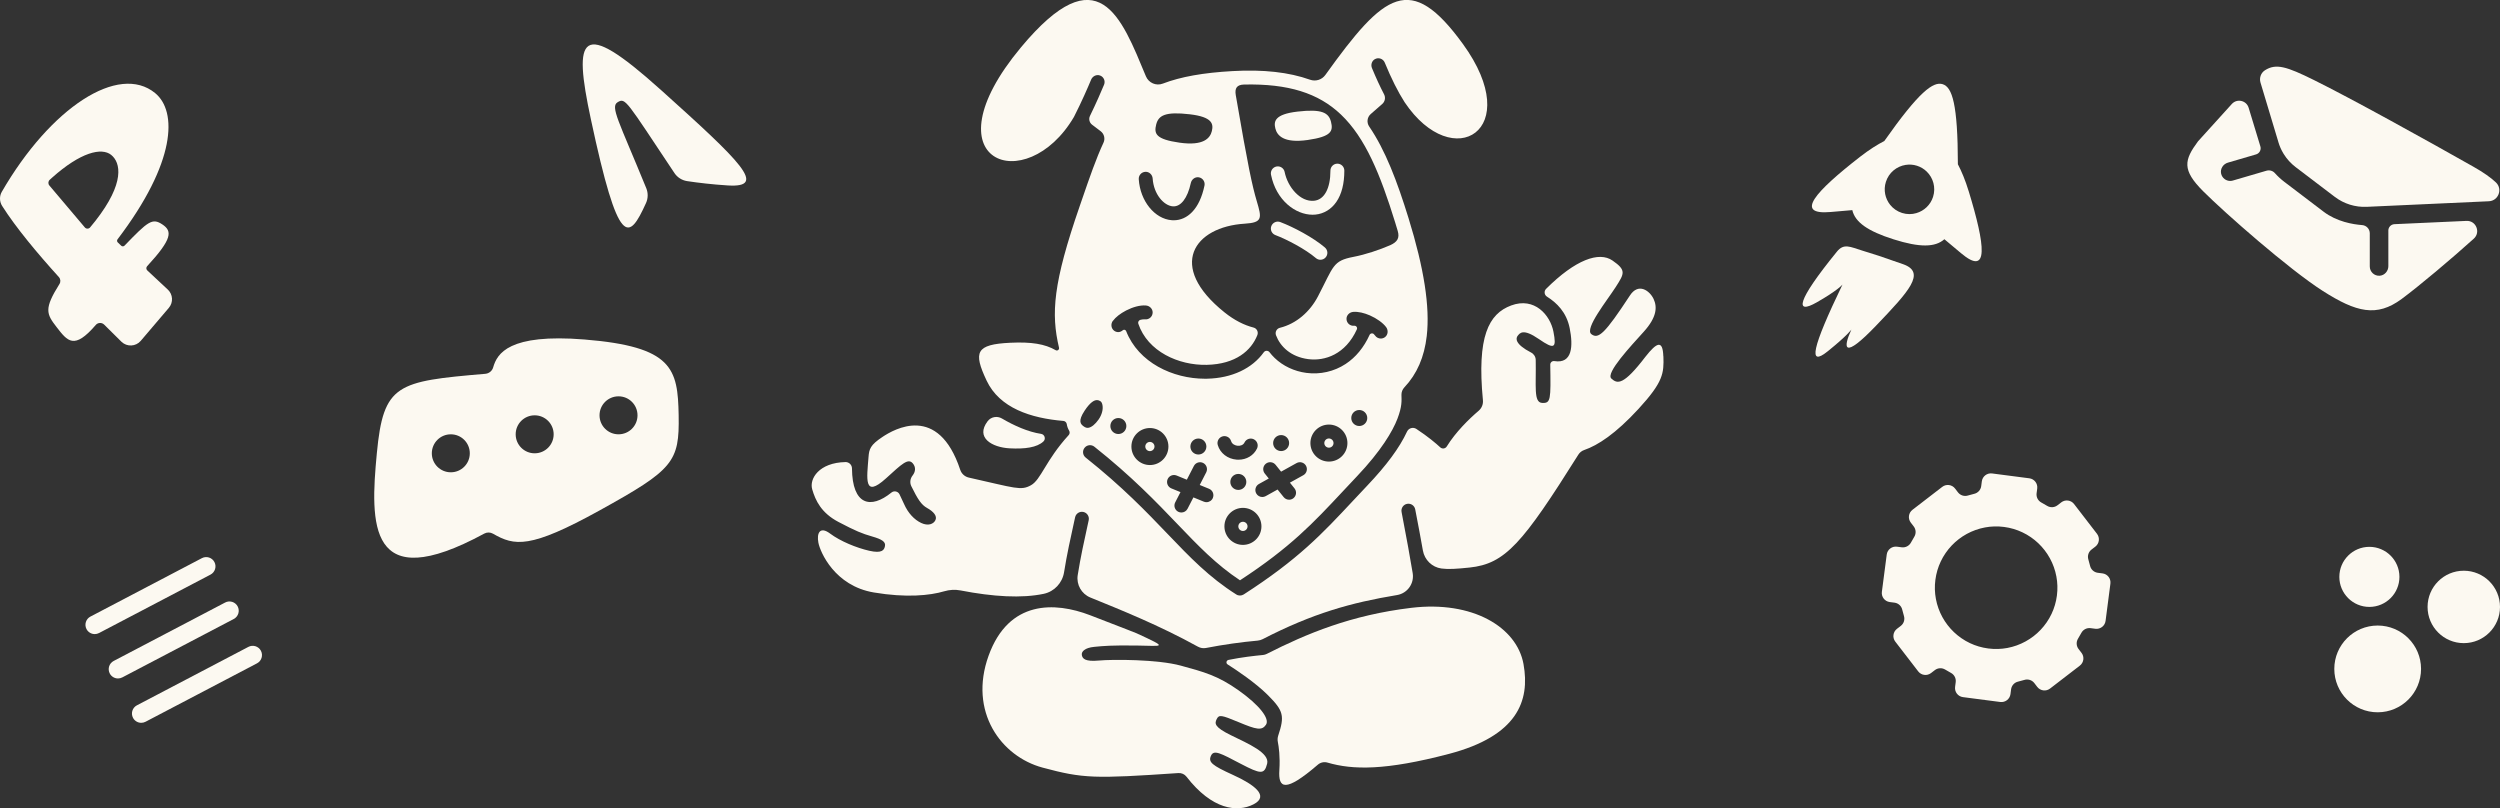 <?xml version="1.0" encoding="UTF-8"?><svg id="b" xmlns="http://www.w3.org/2000/svg" width="1503.18" height="486" viewBox="0 0 1503.18 486"><rect x="0" y="0" width="1503.18" height="486" fill="#333333" stroke="none"/><g id="c"><path d="m625.96,260.87c-7.79-1.16-16.34-5.01-23.53-9.24-2.88-1.69-6.59-1.02-8.6,1.64-7.49,9.89,2.61,15.72,13.23,16.3,9.19.5,16.48-.52,20.32-4.13,1.61-1.51.76-4.25-1.42-4.57h0Z" fill="#fcf9f1" stroke-width="0"/><path d="m789.21,129.11c.59,0,1.16-.03,1.73-.08,5.08-.5,9.55-3.22,12.59-7.66,3.17-4.63,4.78-10.95,4.78-18.78,0-2.31-1.87-4.18-4.18-4.18s-4.18,1.87-4.18,4.18c0,10.74-3.68,17.51-9.83,18.12-8.35.84-15.89-8.28-17.7-17.31-.45-2.26-2.65-3.73-4.92-3.28-2.26.45-3.73,2.66-3.28,4.92,3.09,15.46,14.79,24.07,24.99,24.07h0Z" fill="#fcf9f1" stroke-width="0"/><path d="m786.22,84.18c14.42-2.05,15.45-5.42,14.08-10.91-1.37-5.49-5.46-7.88-20.15-6.17-13.78,1.6-14.35,5.89-13.32,10.12,1.03,4.23,4.97,9.01,19.39,6.96h0Z" fill="#fcf9f1" stroke-width="0"/><path d="m796.64,148.82c-7.12-6.07-18.89-12.29-26.84-15.3-2.16-.82-4.57.27-5.39,2.43-.82,2.16.27,4.57,2.43,5.39,7.09,2.69,18.05,8.45,24.38,13.85.79.67,1.75,1,2.71,1,1.18,0,2.36-.5,3.18-1.47,1.5-1.76,1.29-4.39-.47-5.89h0Z" fill="#fcf9f1" stroke-width="0"/><path d="m738.62,396.79c8.14-1.64,15.47-2.45,20.82-2.97.77-.07,1.51-.29,2.2-.64,24.13-12.27,50.78-23.36,86.96-27.71,36.7-4.42,63.4,11.53,67.44,33.82,4.04,22.29-3.84,43.23-44.77,53.99-38.23,10.05-57.85,9.71-73.11,5.24-2.01-.59-4.18-.11-5.76,1.25-19.68,16.94-23.89,14.37-23.16,3.31.54-8.16-.36-14.2-.92-17.03-.25-1.24-.16-2.52.23-3.72,3.92-11.83,3.27-14.9-6.22-24.39-7.39-7.39-18.78-15-24.21-18.45-1.12-.71-.79-2.42.51-2.68h0Z" fill="#fcf9f1" stroke-width="0"/><path d="m683.54,380.84c19.6,9.03,15.57,7.49,0,7.3s-19.79.24-25.55.79c-5.76.55-7.9,2.86-7.51,4.97.39,2.11,1.93,4.04,10.2,3.27,8.26-.77,35.36-.77,49.38,3.08,14.03,3.85,22.1,5.96,34.59,14.79,12.49,8.84,19.02,17.1,16.53,20.75-2.5,3.65-5.76,2.88-16.33-1.54-10.57-4.42-11.91-4.61-13.26-1.92-1.35,2.69-1.54,4.81,8.64,9.8,10.18,4.99,23.34,10.57,21.66,17.1-1.68,6.53-3.79,6.34-15.9,0-12.11-6.34-16.14-8.65-17.87-4.81-1.73,3.84.58,5.76,13.26,11.53,12.68,5.76,22.1,12.68,12.3,17.68-9.8,5-24.93,3.21-40.31-16.66-1.15-1.49-2.98-2.28-4.85-2.15-50.59,3.44-57.16,3.31-81.65-3.28-24.98-6.72-44.58-33.62-32.47-67.25,12.1-33.62,39.91-32.47,60.97-24.4,21.07,8.07,28.18,10.95,28.18,10.95Z" fill="#fcf9f1" stroke-width="0"/><path d="m747.34,313.73c-1.53,0-2.77,1.24-2.77,2.77s1.24,2.77,2.77,2.77,2.77-1.24,2.77-2.77-1.24-2.77-2.77-2.77Z" fill="#fcf9f1" stroke-width="0"/><path d="m799.04,263.64c-1.53,0-2.77,1.24-2.77,2.77s1.24,2.77,2.77,2.77,2.77-1.24,2.77-2.77-1.24-2.77-2.77-2.77Z" fill="#fcf9f1" stroke-width="0"/><path d="m691.4,271.25c1.53,0,2.77-1.24,2.77-2.77s-1.24-2.77-2.77-2.77-2.77,1.24-2.77,2.77,1.24,2.77,2.77,2.77Z" fill="#fcf9f1" stroke-width="0"/><path d="m1000.11,214.26c-.33-10.09-3.91-8.47-10.74.22-13.35,17.48-16.93,16.38-20.51,13.13-3.58-3.25,11.72-19.54,19.54-28.21,7.82-8.68,8.14-14.76,5.86-19.65-2.28-4.88-9.12-10.09-14.32-1.95-14.97,22.79-18.88,26.37-23.11,23.11-4.23-3.25,9.44-20.19,14.65-28.32,5.21-8.14,6.51-10.09-1.95-15.95-8.05-5.58-22.29-.54-39.91,17.05-1.37,1.37-1.11,3.65.54,4.68,5.88,3.69,11.73,9.36,13.65,18.96,2.12,10.63,1.7,21.54-9.2,19.79-1.31-.21-2.5.79-2.48,2.12.32,21.08.39,23.33-4.93,23.02-5.2-.3-3.5-10.11-3.82-25.89-.04-1.85-1.1-3.53-2.75-4.38-9.93-5.14-9.29-8.59-8.08-10.1,1.3-1.63,3.25-4.55,12.69,1.95,9.44,6.51,10.74,5.54,8.79-4.44-1.95-9.98-11.39-20.95-25.39-15.74-13.55,5.04-20.69,18.63-17,56.99.23,2.41-.73,4.77-2.57,6.34-5.92,5.06-13.8,12.79-19.19,21.48-.85,1.36-2.72,1.6-3.9.51-2.6-2.41-7.4-6.49-14.36-11.07-1.98-1.3-4.63-.52-5.62,1.62-4.56,9.79-12.35,20.28-23.92,32.47-3.07,3.23-5.97,6.33-8.78,9.34-18.25,19.53-32.66,34.95-65.49,56.08-.69.44-1.47.66-2.26.66s-1.55-.21-2.23-.65c-16.3-10.3-27.89-22.39-41.3-36.4-12.72-13.28-27.13-28.33-49.24-45.9-1.81-1.44-2.11-4.07-.67-5.87,1.43-1.81,4.07-2.11,5.88-.68,22.56,17.92,37.18,33.2,50.09,46.67,12.39,12.94,23.18,24.2,37.49,33.67,30.38-19.82,44.22-34.65,61.65-53.29,2.82-3.01,5.72-6.13,8.82-9.39,14.29-15.06,21.34-26.96,24.2-34.47,2.86-7.51,2.49-10.82,2.41-14.31v-.02c-.04-1.68.6-3.31,1.76-4.53,7.57-8.01,12-18.21,13.45-30.9,1.99-17.42-1.59-40.57-10.94-70.8-6.91-22.34-13.92-40.84-23.68-55.15-1.62-2.38-1.23-5.58.93-7.47l6.93-6.06c1.66-1.45,2.12-3.85,1.1-5.8-2.45-4.7-4.87-9.94-7.28-15.79-.81-1.96-.12-4.28,1.72-5.34,2.24-1.28,5.01-.27,5.96,2.03,3.97,9.65,7.91,17.52,11.99,23.89,29.04,43.28,72.74,16.86,35.01-35.07-31.49-43.35-47.17-30.9-82.7,18.62-2.08,2.9-5.83,4.07-9.2,2.87-12.77-4.55-28.09-6.23-46.58-5.19-17.52.98-31.13,3.37-41.97,7.53-4,1.54-8.49-.42-10.14-4.37-14.84-35.63-28.49-73.45-75.15-17.41-57.71,69.32,3.13,90.79,31.88,41.8,4.62-9.08,8.3-17.56,10.32-22.41.88-2.11,3.27-3.28,5.4-2.47,2.22.84,3.28,3.34,2.38,5.51-1.73,4.16-4.7,11.05-8.47,18.77-.9,1.83-.36,4.05,1.26,5.28l5.16,3.92c2.12,1.61,2.84,4.48,1.71,6.89-4.44,9.54-8.32,20.79-12.85,33.94l-1.47,4.26c-16.03,46.37-17.28,64.47-12.43,85.08.27,1.15-.96,2.09-1.98,1.5-6.46-3.74-14.59-5.07-27.22-4.48-20.84.98-22.46,5.54-14.32,22.79,7.79,16.5,26.59,22.58,46.16,24.22,1.04.09,1.87.89,2.03,1.93.2,1.33.66,2.66,1.42,3.93.5.85.39,1.93-.28,2.66-13.93,15.28-16.62,26.81-22.69,30.16-6.1,3.37-9.18,1.7-37.37-4.62-2.42-.54-4.37-2.33-5.15-4.69-13.22-39.89-39.73-24.43-46.78-19.73-7.26,4.84-7.99,7.21-8.36,12.1-.97,12.75-3.09,25.13,10.55,12.76,9.46-8.58,13.2-12.32,16.06-9.01,2.02,2.33,1.62,5.12-.11,7.32-1.46,1.85-1.8,4.33-.76,6.44,3.92,7.95,6.03,11.17,9.46,13.08,3.96,2.2,6.16,4.84,5.06,7.26-1.1,2.42-4.4,3.74-8.58,1.76-4.18-1.98-7.92-5.94-10.33-11.44-.99-2.24-1.94-4.23-2.72-5.8-.91-1.82-3.27-2.33-4.85-1.05-12.48,10.14-23.54,7.67-23.73-14.56-.02-2.11-1.79-3.81-3.89-3.77-15.94.33-21.86,10.06-20.02,16.38,1.98,6.82,5.5,14.24,15.83,19.65,10.33,5.42,14.08,6.96,20.23,8.72,6.16,1.76,8.14,3.3,7.7,5.72-.44,2.42-1.76,4.62-9.46,2.86-7.7-1.76-17.37-5.72-23.54-10.34-6.16-4.61-8.14-.22-7.04,5.5s9.86,25.95,33.3,29.91c19.53,3.3,33.79,1.84,42.32-.7,3.17-.94,6.52-1.16,9.77-.53,19.85,3.86,36.94,4.82,50.09,2.05,6.38-1.35,11.22-6.56,12.24-13,1.65-10.44,4.04-21.26,5.98-30.03l.66-3c.49-2.26,2.72-3.68,4.98-3.19,2.26.49,3.68,2.72,3.19,4.98l-.66,3.01c-1.84,8.34-4.29,19.45-5.95,30-.89,5.71,2.28,11.29,7.63,13.46,18.23,7.42,41.52,16.76,64.64,29.54,1.5.83,3.24,1.11,4.92.78,10.5-2.04,21.37-3.56,30.97-4.41,1.07-.1,2.1-.39,3.05-.88,30.06-15.51,53.23-21.96,80.78-26.52,6.25-1.03,10.47-6.95,9.42-13.19-1.46-8.73-3.7-21.45-6.68-36.75-.44-2.26,1.03-4.46,3.3-4.9,2.26-.45,4.46,1.03,4.9,3.3,1.82,9.31,3.36,17.66,4.62,24.77,1,5.63,5.48,10.03,11.15,10.81,4.2.57,9.22.22,16.91-.58,21.53-2.25,31.96-14.65,65.43-67.91.81-1.29,2.05-2.26,3.49-2.75,8.21-2.82,18.93-9.8,32.65-24.72,14.98-16.28,15.3-21.49,14.98-31.58v-.02Zm-308.7,65.36c-6.14,0-11.13-4.99-11.13-11.13s4.99-11.13,11.13-11.13,11.13,4.99,11.13,11.13-4.99,11.13-11.13,11.13Zm37.88,19.73c-.66,1.62-2.22,2.6-3.87,2.6-.52,0-1.06-.1-1.58-.31l-6.28-2.57-3.51,6.82c-.74,1.44-2.2,2.27-3.72,2.27-.65,0-1.3-.15-1.91-.46-2.05-1.06-2.86-3.58-1.81-5.62l3.18-6.18-5.48-2.24c-2.14-.87-3.16-3.31-2.29-5.45.87-2.14,3.31-3.16,5.45-2.29l6.14,2.51,4.23-8.24c1.06-2.05,3.58-2.87,5.62-1.81,2.05,1.06,2.86,3.58,1.81,5.62l-3.9,7.6,5.61,2.3c2.14.87,3.16,3.31,2.29,5.45h0Zm-13.55-30.87c0-2.66,2.15-4.81,4.81-4.81s4.81,2.15,4.81,4.81-2.15,4.81-4.81,4.81-4.81-2.15-4.81-4.81Zm16.47-.88c-.66-2.21.6-4.54,2.81-5.2,2.21-.66,4.54.6,5.2,2.81.57,1.9,2.51,2.71,4.01,2.82,1.45.11,3.27-.34,4.04-1.95,1-2.08,3.49-2.97,5.57-1.97,2.08,1,2.97,3.49,1.97,5.57-1.99,4.17-6.29,6.73-11.15,6.73-.36,0-.72-.01-1.09-.04-5.45-.42-9.91-3.87-11.37-8.78h0Zm17.17,22.17c0,2.66-2.15,4.81-4.81,4.81s-4.81-2.15-4.81-4.81,2.15-4.81,4.81-4.81,4.81,2.15,4.81,4.81Zm-2.04,37.86c-6.14,0-11.13-4.99-11.13-11.13s4.99-11.13,11.13-11.13,11.13,4.99,11.13,11.13-4.99,11.13-11.13,11.13Zm36.3-41.89l-8.05,4.47,2.77,3.46c1.44,1.8,1.16,4.43-.65,5.88-.77.62-1.7.92-2.61.92-1.22,0-2.44-.54-3.26-1.56l-3.67-4.57-7.16,3.98c-.64.36-1.34.52-2.02.52-1.47,0-2.9-.78-3.65-2.15-1.12-2.02-.39-4.56,1.62-5.68l5.92-3.29-2.42-3.01c-1.44-1.8-1.16-4.43.64-5.88,1.8-1.45,4.43-1.15,5.88.64l3.31,4.13,9.3-5.16c2.02-1.12,4.56-.39,5.68,1.62,1.12,2.02.39,4.56-1.62,5.68Zm-18.14-19.33c0-2.66,2.15-4.81,4.81-4.81s4.81,2.15,4.81,4.81-2.15,4.81-4.81,4.81-4.81-2.15-4.81-4.81Zm33.54,11.13c-6.14,0-11.13-4.99-11.13-11.13s4.99-11.13,11.13-11.13,11.13,4.99,11.13,11.13-4.99,11.13-11.13,11.13Zm18.25-21.39c-2.66,0-4.81-2.15-4.81-4.81s2.15-4.81,4.81-4.81,4.81,2.15,4.81,4.81-2.15,4.81-4.81,4.81Zm-122.11-181.27c1.37-5.49,5.46-7.88,20.15-6.17,13.78,1.6,14.35,5.89,13.32,10.12-1.03,4.23-4.97,9.01-19.39,6.96-14.42-2.05-15.44-5.42-14.08-10.91h0Zm-6.38,28.42c2.23-.05,4.11,1.77,4.26,4,.63,9.55,6.78,16.38,12.14,16.77,4.8.35,8.83-4.88,10.8-14,.48-2.24,2.59-3.85,4.84-3.45,2.35.41,3.86,2.68,3.38,4.98-1.46,6.94-3.95,12.27-7.4,15.86-3.15,3.28-6.97,4.99-11.12,4.99-.37,0-.74-.01-1.11-.04-10.33-.75-19.06-11.58-19.89-24.66-.15-2.36,1.69-4.39,4.09-4.44Zm-19.66,89.66c1.59-2.2,4.51-4.47,7.86-6.21.11-.06.22-.12.33-.17,3.79-1.93,8.09-3.18,11.64-2.9,2.27.17,4.14,1.99,4.09,4.26-.05,2.48-2.21,4.34-4.63,4.08-.76-.08-1.68.02-2.67.26-1.04.24-1.67,1.34-1.33,2.35,5.64,16.74,24.22,25.12,41.17,24.74,17.48-.39,26.78-8.66,30.41-17.88.74-1.89-.3-4.03-2.27-4.53-5.63-1.43-11.52-4.37-17.49-9.15-34.81-27.87-18.32-51.45,12.23-53.32,10.75-.66,10.19-3.36,7.2-13.46-2.78-9.38-5.24-20.71-12.64-63.79-.72-4.23.63-6.28,5-6.41,26.5-.57,44.64,5.09,58.23,18.04,14.74,14.04,23.69,36.06,32.58,64.81.54,1.74,1.06,3.45,1.55,5.13,1.31,4.38-.31,6.67-4.38,8.57-6.47,2.81-14.92,5.67-22.23,7.07-12.53,2.41-11.77,5.45-21.33,23.76-4.81,9.21-12.96,16.43-22.9,18.89-1.96.48-3.04,2.59-2.33,4.48,2.52,6.73,8.84,12.97,19.35,14.35,10.06,1.32,22.46-2.9,29.26-17.88.49-1.09-.38-2.31-1.58-2.18h-.02c-2.41.26-4.56-1.58-4.63-4.05-.06-2.27,1.8-4.11,4.07-4.29,3.02-.24,6.58.63,9.91,2.08.04.02.08.04.12.05,4.08,1.79,7.8,4.45,9.73,7.03,1.41,1.89,1.18,4.66-.72,6.05-.75.55-1.62.82-2.48.82-1.33,0-2.63-.63-3.44-1.8-.2-.29-.46-.59-.78-.89-.78-.75-2.08-.48-2.53.5-3.41,7.51-8.31,13.49-14.42,17.49-6.93,4.54-15.3,6.44-23.58,5.35-7.27-.95-14.05-4.14-19.08-8.99-1.13-1.09-2.16-2.23-3.08-3.44-.88-1.15-2.6-1.14-3.45.04-6.91,9.66-19.04,15.55-34.12,15.89-.42.01-.85.01-1.28.01-19.24,0-39.97-9.69-47.36-28.65-.31-.79-1.31-1.07-1.96-.53-.7.59-1.64,1.15-2.76,1.15-.86,0-1.73-.26-2.48-.82-1.86-1.37-2.17-4.06-.81-5.93h.05Zm3.3,58.39c2.66,0,4.81,2.15,4.81,4.81s-2.15,4.81-4.81,4.81-4.81-2.15-4.81-4.81,2.15-4.81,4.81-4.81Zm-20.26-4.47c3.39-5.09,5.76-6.31,7.39-6.31.97,0,1.68.44,2.18.75.38.23.86.91,1.12,2.14.54,2.66-.33,5.95-2.33,8.8-2.03,2.88-4.26,4.69-6.13,4.96-.66.1-1.69.08-3.07-1.03-1.39-1.12-3.48-2.81.85-9.31h0Z" fill="#fcf9f1" stroke-width="0"/><path d="m88.54,162.58c-.71-.67-.74-1.79-.08-2.51,15.37-16.67,15.11-21.16,9.12-25.15-6.03-4.01-8.58-1.86-22.7,12.77-.55.57-1.45.58-2.01.04-.69-.66-1.38-1.31-2.05-1.96-.52-.5-.58-1.3-.14-1.88,35.25-46.34,35.99-76.91,22.6-87.92-21.92-18.01-62.84,8.63-92.18,59.33-1.54,2.66-1.44,5.95.21,8.55,8.3,13.07,21.18,28.49,34.09,42.74,1.04,1.15,1.19,2.84.37,4.15-9.37,14.93-7.92,17.95-1.76,25.9,6.63,8.56,10.54,13.9,23.57-1.25,1.31-1.53,3.65-1.61,5.07-.19,4.07,4.09,7.62,7.59,10.37,10.27,3.3,3.21,8.63,2.97,11.62-.54l16.89-19.84c2.77-3.25,2.48-8.1-.65-11-4.31-4.01-8.43-7.85-12.34-11.52h0Zm-21.68-69.43c5.68,4.55,8.47,16.71-9.5,39.67-.99,1.27-2.05,2.58-3.18,3.91-.83.99-2.35.99-3.18,0l-21.33-25.22c-.84-1-.75-2.49.21-3.38.47-.43.94-.86,1.4-1.27,17.15-15.33,29.79-18.36,35.59-13.72h0Z" fill="#fcf9f1" stroke-width="0"/><path d="m408.06,249.71c-.51-28.07-3.53-41.27-56.6-45.58-45.65-3.71-52.58,8.55-54.92,16.74-.61,2.15-2.49,3.7-4.72,3.89-53.18,4.54-61.28,6.03-65.24,47.8-4.01,42.22-5.55,86.32,64.6,48.27,1.64-.89,3.62-.87,5.24.06,12.95,7.44,22.23,9.16,64.05-13.96,44.54-24.62,48.09-29.15,47.59-57.21h0Zm-98,11.43c0,6.31,5.11,11.42,11.42,11.42s11.42-5.11,11.42-11.42-5.11-11.42-11.42-11.42-11.42,5.11-11.42,11.42Zm-39,22.84c-6.31,0-11.42-5.11-11.42-11.42s5.11-11.42,11.42-11.42,11.42,5.11,11.42,11.42-5.11,11.42-11.42,11.42Zm89.42-34.26c0,6.31,5.11,11.42,11.42,11.42s11.42-5.11,11.42-11.42-5.11-11.42-11.42-11.42-11.42,5.11-11.42,11.42Z" fill="#fcf9f1" fill-rule="evenodd" stroke-width="0"/><path d="m397.02,53.77c-48.52-43.61-52.45-32.2-41.77,17.81,16.71,78.26,22.78,73.39,33.18,50.5,1.27-2.81,1.33-6.02.17-8.88-16.62-40.66-21.8-49.01-17.21-51.76,4.76-2.85,5.04-1.01,34.12,42.6,1.76,2.64,4.55,4.4,7.68,4.87,6.72,1,15.05,2,24.38,2.59,24.26,1.53,7.99-14.13-40.54-57.74Z" fill="#fcf9f1" stroke-width="0"/><path d="m1429.63,428.28c14.4,0,26.08-11.68,26.08-26.08s-11.68-26.08-26.08-26.08-26.08,11.68-26.08,26.08,11.67,26.08,26.08,26.08Z" fill="#fcf9f1" stroke-width="0"/><path d="m1424.64,364.92c9.98,0,18.07-8.09,18.07-18.06s-8.09-18.06-18.07-18.06-18.06,8.09-18.06,18.06,8.09,18.06,18.06,18.06Z" fill="#fcf9f1" stroke-width="0"/><path d="m1481.4,386.7c12.03,0,21.78-9.75,21.78-21.77s-9.75-21.77-21.78-21.77-21.77,9.75-21.77,21.77,9.75,21.77,21.77,21.77Z" fill="#fcf9f1" stroke-width="0"/><path d="m56.97,381.26c-2.01,0-3.95-1.09-4.95-2.99-1.43-2.73-.38-6.11,2.35-7.54l67.02-35.13c2.73-1.43,6.11-.38,7.54,2.35,1.43,2.73.38,6.11-2.35,7.54l-67.02,35.13c-.83.43-1.71.64-2.59.64Z" fill="#fcf9f1" stroke-width="0"/><path d="m70.95,407.94c-2.01,0-3.95-1.09-4.95-2.99-1.43-2.73-.38-6.11,2.35-7.54l67.02-35.13c2.73-1.43,6.11-.38,7.54,2.35,1.43,2.73.38,6.11-2.35,7.54l-67.02,35.13c-.83.43-1.71.64-2.59.64Z" fill="#fcf9f1" stroke-width="0"/><path d="m84.93,434.61c-2.01,0-3.95-1.09-4.95-2.99-1.43-2.73-.38-6.11,2.35-7.54l67.02-35.13c2.73-1.43,6.11-.38,7.54,2.35,1.43,2.73.38,6.11-2.35,7.54l-67.02,35.13c-.83.43-1.71.64-2.59.64Z" fill="#fcf9f1" stroke-width="0"/><path d="m1369.95,85.53c.7,2.32,1.66,4.51,2.87,6.54.12.17.23.35.33.55,1.87,3.02,4.29,5.67,7.17,7.87l23.57,17.91c5.48,4.16,12.26,6.27,19.14,5.96l73.45-3.35c5.77-.26,8.44-7.32,4.26-11.31-3.04-2.91-7.52-6.05-13.74-9.57-27.6-15.63-73.05-40.8-95.77-52.04-16.37-8.09-22.72-10.1-29.38-5.84-2.45,1.56-3.51,4.61-2.68,7.39l10.79,35.89h-.01Z" fill="#fcf9f1" stroke-width="0"/><path d="m1436.05,138.63v21.39c0,2.97-2.25,5.57-5.22,5.77-3.25.21-5.95-2.37-5.95-5.57v-19.93c0-2.59-1.99-4.75-4.58-4.95-5.59-.42-15.29-2.06-23.17-8.04l-23.56-17.91c-2.11-1.6-4.03-3.38-5.76-5.31-1.26-1.42-3.24-1.96-5.06-1.43l-20.24,5.92c-.52.15-1.04.22-1.57.22-2.5,0-4.81-1.71-5.43-4.3-.7-2.92,1.17-5.86,4.06-6.7l16.92-4.95c2.06-.6,3.24-2.77,2.6-4.83-2.28-7.42-7.05-23.21-7.05-23.21-1.33-4.43-6.98-5.71-10.1-2.29-10.12,11.12-20.36,22.49-20.36,22.49-8.3,11.24-9.78,17.11,3.18,30.05,12.94,12.95,51.55,46.91,71.83,59.86,20.27,12.95,32.49,15.88,47.4,4.89,10.56-7.8,30.22-24.37,43.44-36.3,4.27-3.86,1.34-10.94-4.4-10.68l-43.32,1.97c-2.06.09-3.68,1.79-3.68,3.85h.02Z" fill="#fcf9f1" stroke-width="0"/><path d="m1266.02,373.33l2.91-22.42c.39-3-1.72-5.75-4.73-6.14l-2.88-.37c-2.27-.3-4.11-1.97-4.63-4.21-.3-1.27-.64-2.54-1.02-3.78-.67-2.19.07-4.57,1.89-5.97l2.31-1.77c2.4-1.85,2.84-5.29,1-7.69l-13.8-17.92c-1.85-2.4-5.3-2.85-7.69-1l-2.3,1.77c-1.82,1.4-4.31,1.51-6.26.3-1.11-.69-2.24-1.34-3.4-1.96-2.02-1.07-3.17-3.28-2.88-5.55l.38-2.89c.39-3-1.73-5.75-4.73-6.14l-22.43-2.92c-3-.39-5.75,1.73-6.14,4.73l-.38,2.89c-.3,2.27-1.97,4.11-4.21,4.63-1.27.3-2.53.64-3.77,1.02-2.19.68-4.58-.07-5.98-1.89l-1.77-2.31c-1.85-2.4-5.29-2.85-7.69-1l-17.92,13.8c-2.4,1.85-2.85,5.29-1,7.69l1.77,2.31c1.4,1.82,1.51,4.31.3,6.26-.69,1.11-1.34,2.24-1.95,3.39-1.08,2.02-3.29,3.18-5.56,2.89l-2.88-.37c-3.01-.39-5.76,1.73-6.15,4.73l-2.92,22.42c-.39,3,1.73,5.75,4.73,6.14l2.89.37c2.27.3,4.11,1.97,4.63,4.21.3,1.27.64,2.54,1.02,3.78.67,2.19-.07,4.57-1.89,5.97l-2.31,1.77c-2.4,1.85-2.85,5.29-1,7.69l13.79,17.91c1.85,2.4,5.29,2.85,7.69,1l2.31-1.77c1.82-1.4,4.31-1.51,6.26-.3,1.1.69,2.24,1.34,3.39,1.95,2.03,1.07,3.18,3.28,2.89,5.56l-.37,2.89c-.39,3,1.72,5.75,4.73,6.14l22.42,2.92c3.01.39,5.75-1.73,6.15-4.73l.37-2.89c.3-2.27,1.97-4.11,4.21-4.63,1.27-.3,2.53-.64,3.78-1.02,2.19-.67,4.56.07,5.97,1.89l1.77,2.31c1.85,2.4,5.29,2.85,7.69,1l17.92-13.79c2.4-1.85,2.85-5.29,1-7.69l-1.78-2.31c-1.39-1.82-1.5-4.31-.29-6.26.68-1.11,1.34-2.24,1.95-3.39,1.07-2.02,3.28-3.18,5.56-2.89l2.88.37c3.01.39,5.76-1.73,6.15-4.73Zm-53.38,14.73c-1.84.66-3.75,1.18-5.71,1.55-3.69.68-7.54.81-11.46.3-3.91-.52-7.61-1.61-11-3.22-1.8-.84-3.51-1.84-5.13-2.96-6.36-4.38-11.2-10.67-13.81-17.94-.67-1.85-1.18-3.75-1.54-5.71-.69-3.69-.82-7.54-.3-11.46.51-3.92,1.61-7.62,3.22-11,.84-1.8,1.83-3.51,2.95-5.13,4.38-6.36,10.67-11.2,17.94-13.81,1.85-.67,3.76-1.19,5.72-1.55,3.68-.69,7.54-.81,11.45-.3s7.61,1.61,11,3.22c1.8.85,3.52,1.84,5.13,2.95,6.36,4.38,11.2,10.67,13.81,17.94.67,1.85,1.18,3.76,1.54,5.72.69,3.69.82,7.54.31,11.45s-1.61,7.61-3.22,11c-.85,1.8-1.84,3.52-2.96,5.13-4.37,6.36-10.67,11.2-17.93,13.81h-.01Z" fill="#fcf9f1" stroke-width="0"/><path d="m1104.48,151.31c-24.79,30.44-25.02,37.82-12.22,30.54,12.81-7.27,15.58-10.76,15.58-10.76-18.49,38.39-20.82,49.74-8.89,40.14,11.92-9.6,14.25-13.09,14.25-13.09-5.24,11.35-4.95,18.33,14.83-2.33,19.78-20.66,30.25-31.99,16.29-36.94-13.96-4.95-16.87-5.81-24.43-8.14-7.57-2.33-11.21-4.6-15.42.58h.01Z" fill="#fcf9f1" stroke-width="0"/><path d="m1183.7,114.93c-2.03-6.65-4.27-11.95-6.48-16.16-.05-36.33-3.43-46.34-9.12-48.14-5.69-1.8-14.21,4.45-35.12,34.16-4.23,2.17-9.1,5.23-14.6,9.5-26.92,20.98-39.83,35.17-17.57,33.17,4.75-.43,9.07-.79,12.93-1.12,1.68,7.27,9.3,12.66,24.88,17.58,15.59,4.93,24.92,4.88,30.48-.09,2.98,2.48,6.3,5.26,9.94,8.34,17.06,14.42,14.65-4.61,4.67-37.25h-.01Zm-31.42,13.21c-2.73.8-5.72.83-8.65-.1-2.92-.93-5.35-2.66-7.13-4.88-2.99-3.75-4.13-8.87-2.57-13.79,1.75-5.57,6.48-9.37,11.86-10.22,2.21-.35,4.53-.22,6.81.5,2.28.72,4.26,1.94,5.87,3.5,3.92,3.79,5.6,9.62,3.84,15.18-1.55,4.92-5.42,8.46-10.03,9.8h0Z" fill="#fcf9f1" stroke-width="0"/></g></svg>